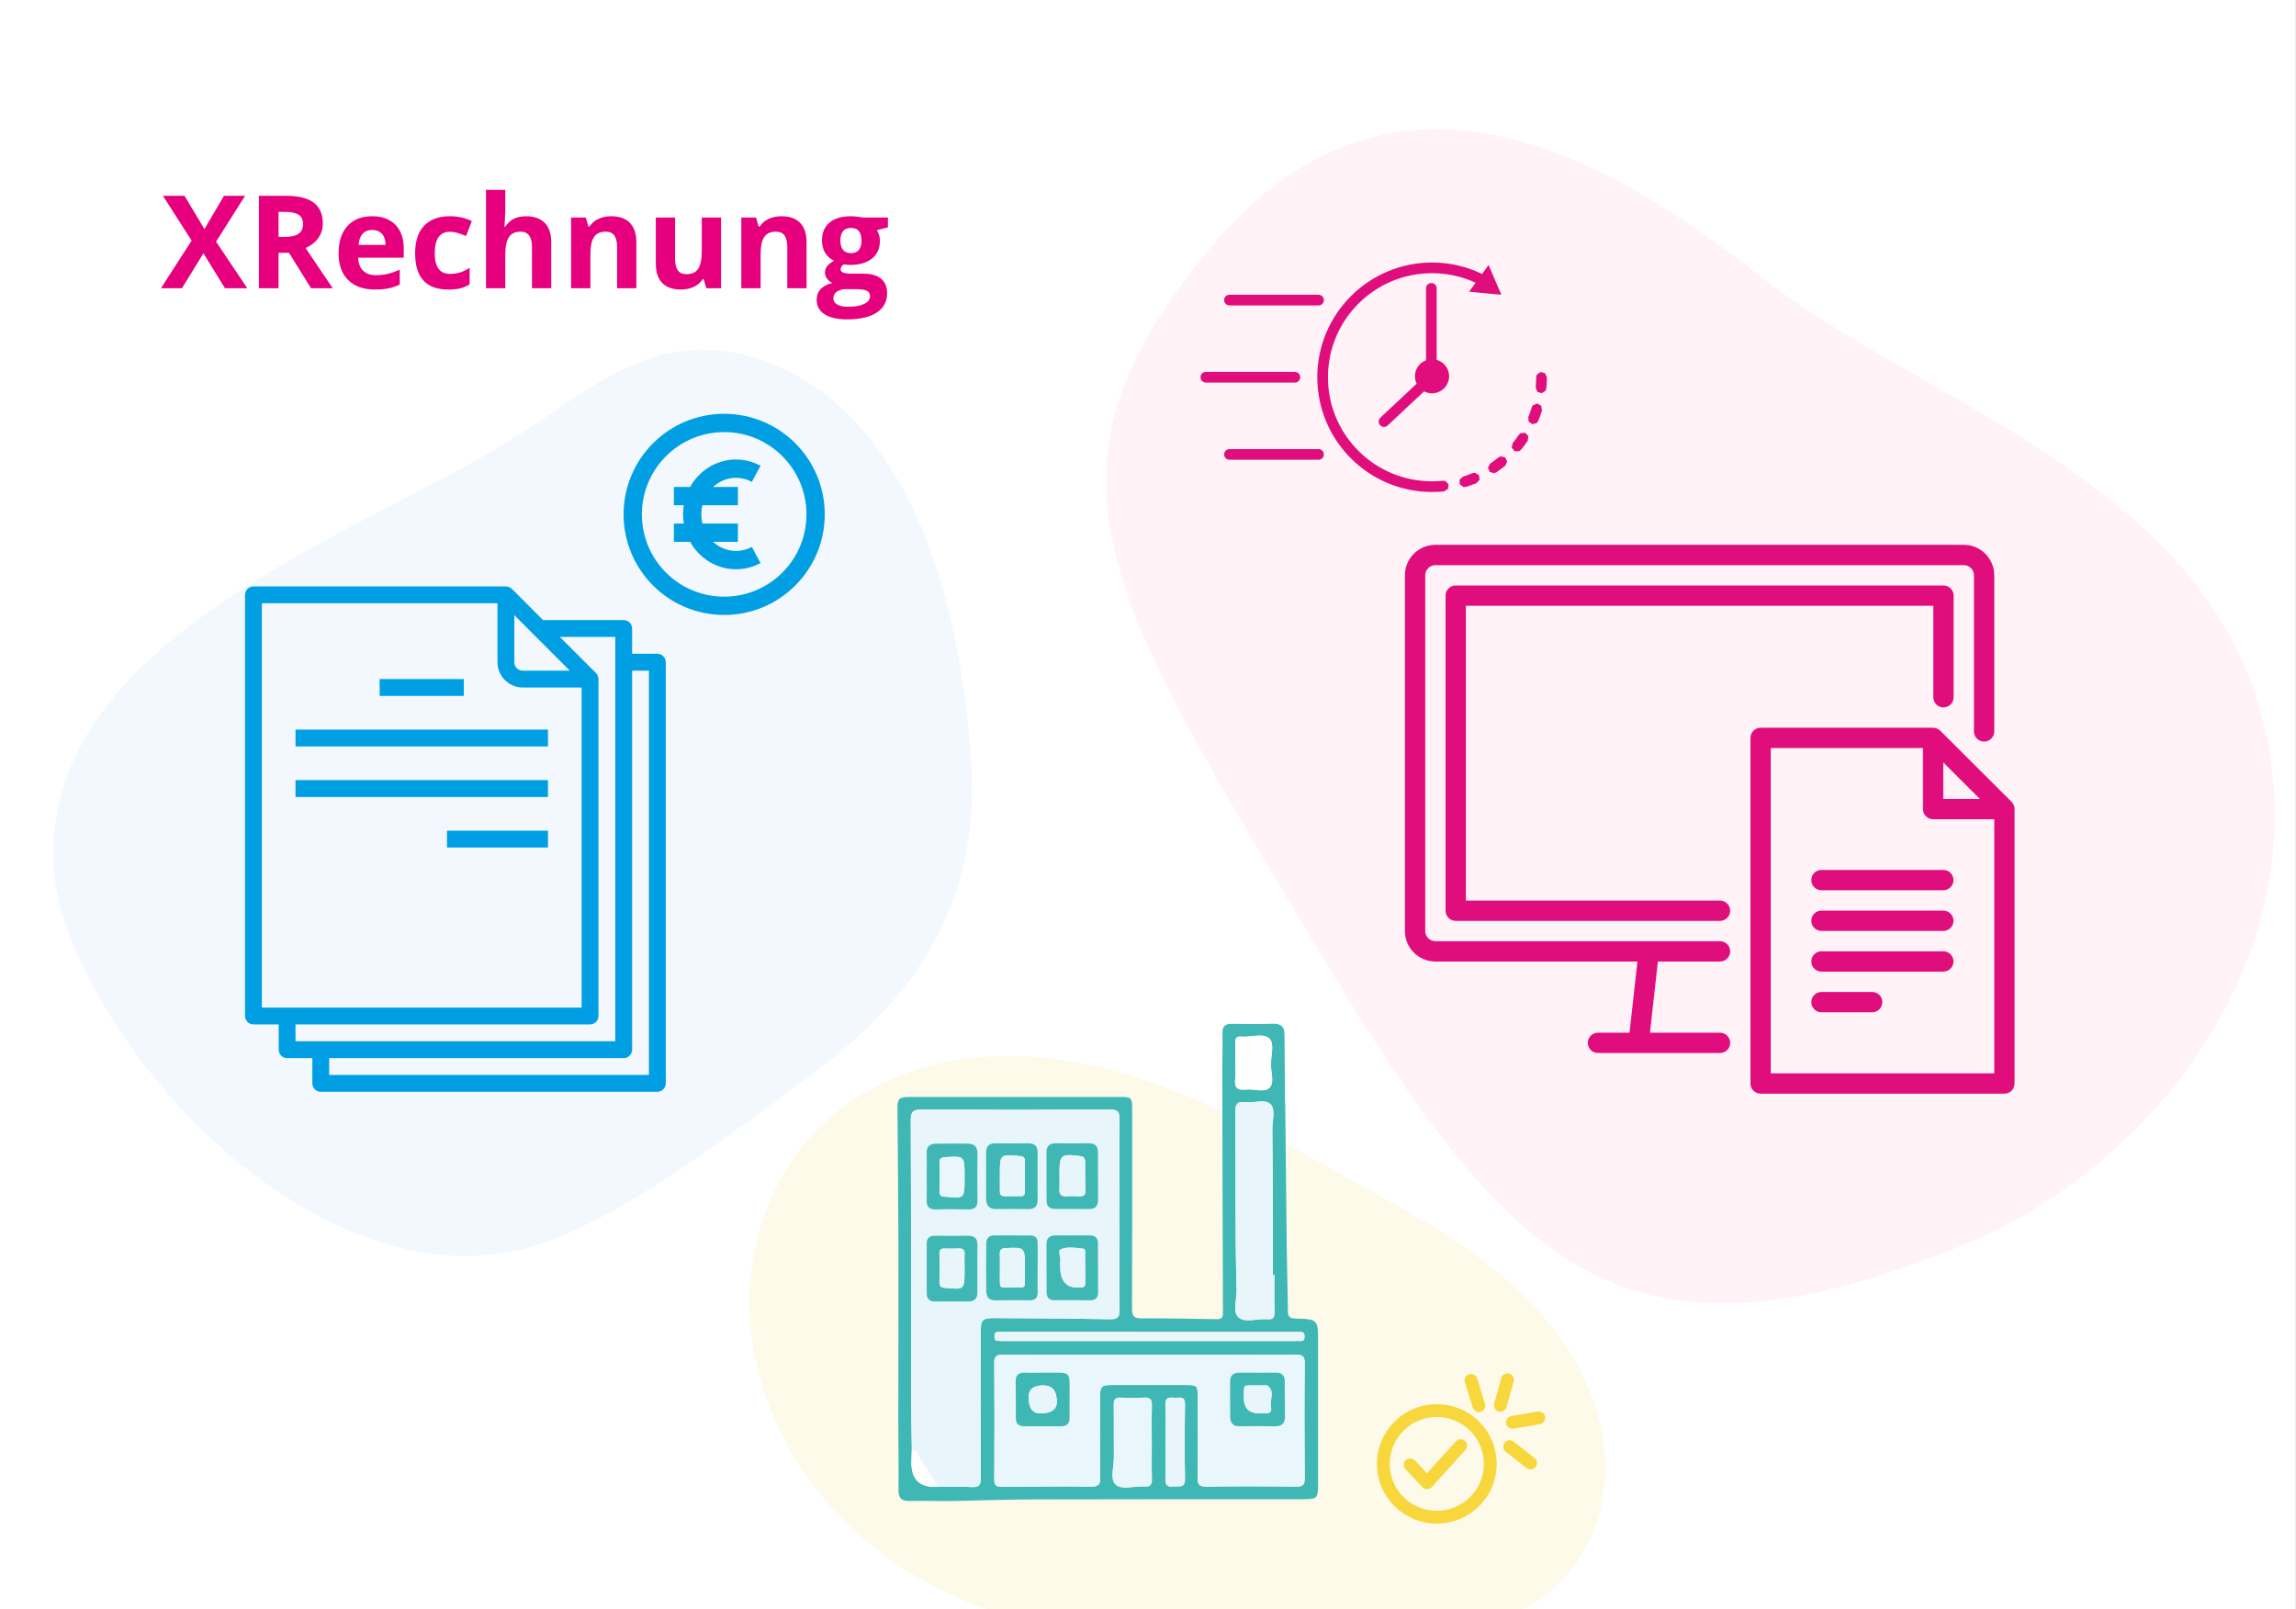 <svg xmlns="http://www.w3.org/2000/svg" xmlns:xlink="http://www.w3.org/1999/xlink" width="1849" zoomAndPan="magnify" viewBox="0 0 1386.75 972" height="1296" preserveAspectRatio="xMidYMid meet" version="1.0"><rect x="0" y="0" width="1386.75" height="972" fill="#333333" stroke="none"/><defs><g/><clipPath id="86fe0ae258"><path d="M 0 0.086 L 1386.5 0.086 L 1386.5 971.91 L 0 971.91 Z M 0 0.086 " clip-rule="nonzero"/></clipPath><clipPath id="65be1df29d"><path d="M 452 637 L 970 637 L 970 971.91 L 452 971.91 Z M 452 637 " clip-rule="nonzero"/></clipPath><clipPath id="bbc06b685c"><path d="M 936.719 1056.887 L 408.336 931.75 L 486.457 601.875 L 1014.844 727.012 Z M 936.719 1056.887 " clip-rule="nonzero"/></clipPath><clipPath id="cbe1214839"><path d="M 936.719 1056.887 L 408.336 931.75 L 486.457 601.875 L 1014.844 727.012 Z M 936.719 1056.887 " clip-rule="nonzero"/></clipPath><clipPath id="b4692dadb6"><path d="M 32 211 L 588 211 L 588 759 L 32 759 Z M 32 211 " clip-rule="nonzero"/></clipPath><clipPath id="5b38f2f8fa"><path d="M -88.516 509.242 L 327.035 72.289 L 711.27 437.707 L 295.719 874.656 Z M -88.516 509.242 " clip-rule="nonzero"/></clipPath><clipPath id="1690e7da9d"><path d="M -88.516 509.242 L 327.035 72.289 L 711.27 437.707 L 295.719 874.656 Z M -88.516 509.242 " clip-rule="nonzero"/></clipPath><clipPath id="eb27e98693"><path d="M 668 78 L 1374 78 L 1374 788 L 668 788 Z M 668 78 " clip-rule="nonzero"/></clipPath><clipPath id="aa694da1ad"><path d="M 1187.996 960.938 L 467.422 557.656 L 787.191 -13.699 L 1507.766 389.582 Z M 1187.996 960.938 " clip-rule="nonzero"/></clipPath><clipPath id="b8a0d7a033"><path d="M 1187.996 960.938 L 467.422 557.656 L 787.191 -13.699 L 1507.766 389.582 Z M 1187.996 960.938 " clip-rule="nonzero"/></clipPath><clipPath id="837f588e38"><path d="M 848.539 329.078 L 1205 329.078 L 1205 637 L 848.539 637 Z M 848.539 329.078 " clip-rule="nonzero"/></clipPath><clipPath id="083d26f149"><path d="M 1057 439 L 1216.789 439 L 1216.789 660.578 L 1057 660.578 Z M 1057 439 " clip-rule="nonzero"/></clipPath><clipPath id="2bf73b86cf"><path d="M 147.93 354.191 L 402.18 354.191 L 402.18 659.441 L 147.93 659.441 Z M 147.93 354.191 " clip-rule="nonzero"/></clipPath><clipPath id="38739c8c09"><path d="M 725 158.551 L 935 158.551 L 935 297.301 L 725 297.301 Z M 725 158.551 " clip-rule="nonzero"/></clipPath><clipPath id="e3a92f51e0"><path d="M 542 618 L 796.238 618 L 796.238 907 L 542 907 Z M 542 618 " clip-rule="nonzero"/></clipPath><clipPath id="484337c227"><path d="M 884 829.527 L 898 829.527 L 898 853 L 884 853 Z M 884 829.527 " clip-rule="nonzero"/></clipPath><clipPath id="5340749fbf"><path d="M 902 829.527 L 915 829.527 L 915 853 L 902 853 Z M 902 829.527 " clip-rule="nonzero"/></clipPath><clipPath id="73faf6726c"><path d="M 909 852 L 933.789 852 L 933.789 863 L 909 863 Z M 909 852 " clip-rule="nonzero"/></clipPath><clipPath id="d1f0fc7d61"><path d="M 831.039 848 L 904 848 L 904 920.277 L 831.039 920.277 Z M 831.039 848 " clip-rule="nonzero"/></clipPath><clipPath id="97b949a7b9"><path d="M 376.637 249.938 L 498.137 249.938 L 498.137 371.438 L 376.637 371.438 Z M 376.637 249.938 " clip-rule="nonzero"/></clipPath></defs><g clip-path="url(#86fe0ae258)"><path fill="#ffffff" d="M 0 0.086 L 1386.75 0.086 L 1386.75 2931.086 L 0 2931.086 Z M 0 0.086 " fill-opacity="1" fill-rule="nonzero"/><path fill="#ffffff" d="M 0 0.086 L 1386.75 0.086 L 1386.75 972.086 L 0 972.086 Z M 0 0.086 " fill-opacity="1" fill-rule="nonzero"/><path fill="#ffffff" d="M 0 0.086 L 1386.75 0.086 L 1386.75 972.086 L 0 972.086 Z M 0 0.086 " fill-opacity="1" fill-rule="nonzero"/></g><g clip-path="url(#65be1df29d)"><g clip-path="url(#bbc06b685c)"><g clip-path="url(#cbe1214839)"><path fill="#fdfaea" d="M 815.035 712.074 C 859.859 736.852 906.531 761.891 938.02 802.305 C 953.766 822.512 965.27 846.438 968.555 871.855 C 971.84 897.273 966.449 924.188 951.441 944.965 C 941.582 958.617 927.727 969.387 911.965 975.293 C 897.16 980.844 881.07 982.07 865.266 981.68 C 849.461 981.285 833.734 979.328 817.938 978.742 C 769.566 976.941 721.402 987.969 673.023 986.301 C 633.812 984.949 594.746 975.062 560.352 956.18 C 525.957 937.301 496.371 909.316 476.945 875.207 C 459.102 843.875 449.992 807.246 453.363 771.332 C 456.734 735.414 472.988 700.457 499.816 676.363 C 520.91 657.422 547.863 645.578 575.766 640.652 C 603.668 635.723 632.496 637.5 660.156 643.602 C 715.484 655.805 765.449 684.66 815.035 712.074 Z M 815.035 712.074 " fill-opacity="1" fill-rule="nonzero"/></g></g></g><g clip-path="url(#b4692dadb6)"><g clip-path="url(#5b38f2f8fa)"><g clip-path="url(#1690e7da9d)"><path fill="#f2f8fd" d="M 32.176 510.977 C 31.617 525.969 33.918 541.754 39.719 558.371 C 77.164 665.586 216.73 799.52 339.035 746.691 C 391.016 724.238 441.367 684.723 486.965 651.488 C 555.305 601.676 593.125 543.445 586.289 455.703 C 580.867 386.098 564.074 303.527 513.574 251.711 C 486.168 223.59 445.996 205.828 407.316 212.668 C 375.457 218.305 348.797 239.133 321.938 257.18 C 230.289 318.758 37.176 377.125 32.176 510.977 " fill-opacity="1" fill-rule="nonzero"/></g></g></g><g clip-path="url(#eb27e98693)"><g clip-path="url(#aa694da1ad)"><g clip-path="url(#b8a0d7a033)"><path fill="#fff3f8" d="M 1187.59 751.254 C 1299.895 704.984 1403.602 575.535 1366.047 432.395 C 1328.488 289.25 1159.332 242.547 1063.633 167.199 C 967.938 91.852 838.48 19.398 730.223 150.695 C 621.832 281.918 664.512 353.777 786.188 557.18 C 907.867 760.582 972.078 840.094 1187.59 751.254 Z M 1187.59 751.254 " fill-opacity="1" fill-rule="nonzero"/></g></g></g><g clip-path="url(#837f588e38)"><path fill="#e00e7c" d="M 988.984 580.762 L 984.211 623.734 L 965.152 623.734 C 961.766 623.734 959.016 626.48 959.016 629.871 C 959.016 633.262 961.766 636.012 965.152 636.012 L 1038.863 636.012 C 1042.254 636.012 1045 633.262 1045 629.871 C 1045 626.48 1042.254 623.734 1038.863 623.734 L 996.559 623.734 L 1001.332 580.762 L 1038.863 580.762 C 1042.254 580.762 1045 578.012 1045 574.621 C 1045 571.23 1042.254 568.484 1038.863 568.484 L 866.957 568.484 C 863.57 568.484 860.816 565.727 860.816 562.344 L 860.816 347.484 C 860.816 344.098 863.57 341.344 866.957 341.344 L 1186.102 341.344 C 1189.484 341.344 1192.238 344.098 1192.238 347.484 L 1192.238 441.773 C 1192.238 445.164 1194.984 447.914 1198.375 447.914 C 1201.766 447.914 1204.512 445.164 1204.512 441.773 L 1204.512 347.484 C 1204.512 337.328 1196.254 329.066 1186.102 329.066 L 866.957 329.066 C 856.801 329.066 848.543 337.328 848.543 347.484 L 848.543 562.344 C 848.543 572.5 856.801 580.762 866.957 580.762 Z M 988.984 580.762 " fill-opacity="1" fill-rule="nonzero"/></g><path fill="#e00e7c" d="M 1173.824 427.289 C 1177.215 427.289 1179.965 424.539 1179.965 421.148 L 1179.965 359.762 C 1179.965 356.371 1177.215 353.621 1173.824 353.621 L 879.23 353.621 C 875.84 353.621 873.094 356.371 873.094 359.762 L 873.094 550.066 C 873.094 553.457 875.84 556.203 879.23 556.203 L 1038.863 556.203 C 1042.254 556.203 1045 553.457 1045 550.066 C 1045 546.676 1042.254 543.926 1038.863 543.926 L 885.367 543.926 L 885.367 365.898 L 1167.688 365.898 L 1167.688 421.148 C 1167.688 424.539 1170.438 427.289 1173.824 427.289 Z M 1173.824 427.289 " fill-opacity="1" fill-rule="nonzero"/><g clip-path="url(#083d26f149)"><path fill="#e00e7c" d="M 1214.984 484.328 L 1171.914 441.359 C 1171.91 441.359 1171.91 441.359 1171.91 441.355 L 1171.906 441.352 C 1171.852 441.301 1171.777 441.281 1171.723 441.23 C 1171.195 440.742 1170.605 440.316 1169.934 440.035 C 1169.191 439.727 1168.391 439.559 1167.57 439.559 L 1063.387 439.559 C 1060 439.559 1057.25 442.309 1057.25 445.699 L 1057.25 654.426 C 1057.25 657.816 1060 660.566 1063.387 660.566 L 1210.648 660.566 C 1214.039 660.566 1216.789 657.816 1216.789 654.426 L 1216.789 488.676 C 1216.789 487.855 1216.621 487.051 1216.309 486.309 C 1215.996 485.562 1215.547 484.891 1214.984 484.328 Z M 1173.707 460.492 L 1195.805 482.535 L 1173.707 482.535 Z M 1204.512 648.289 L 1069.527 648.289 L 1069.527 451.836 L 1161.434 451.836 L 1161.434 488.676 C 1161.434 492.062 1164.184 494.812 1167.57 494.812 L 1204.512 494.812 Z M 1204.512 648.289 " fill-opacity="1" fill-rule="nonzero"/></g><path fill="#e00e7c" d="M 1173.734 574.578 L 1100.137 574.578 C 1096.746 574.578 1093.996 577.324 1093.996 580.715 C 1093.996 584.105 1096.746 586.855 1100.137 586.855 L 1173.734 586.855 C 1177.125 586.855 1179.875 584.105 1179.875 580.715 C 1179.875 577.324 1177.125 574.578 1173.734 574.578 Z M 1173.734 574.578 " fill-opacity="1" fill-rule="nonzero"/><path fill="#e00e7c" d="M 1173.734 550.004 L 1100.137 550.004 C 1096.746 550.004 1093.996 552.754 1093.996 556.145 C 1093.996 559.535 1096.746 562.285 1100.137 562.285 L 1173.734 562.285 C 1177.125 562.285 1179.875 559.535 1179.875 556.145 C 1179.875 552.754 1177.125 550.004 1173.734 550.004 Z M 1173.734 550.004 " fill-opacity="1" fill-rule="nonzero"/><path fill="#e00e7c" d="M 1093.996 531.57 C 1093.996 534.961 1096.746 537.711 1100.137 537.711 L 1173.734 537.711 C 1177.125 537.711 1179.875 534.961 1179.875 531.57 C 1179.875 528.18 1177.125 525.434 1173.734 525.434 L 1100.137 525.434 C 1096.746 525.434 1093.996 528.18 1093.996 531.57 Z M 1093.996 531.57 " fill-opacity="1" fill-rule="nonzero"/><path fill="#e00e7c" d="M 1130.758 599.148 L 1100.137 599.148 C 1096.746 599.148 1093.996 601.895 1093.996 605.285 C 1093.996 608.676 1096.746 611.426 1100.137 611.426 L 1130.758 611.426 C 1134.145 611.426 1136.895 608.676 1136.895 605.285 C 1136.895 601.895 1134.145 599.148 1130.758 599.148 Z M 1130.758 599.148 " fill-opacity="1" fill-rule="nonzero"/><g clip-path="url(#2bf73b86cf)"><path fill="#009fe3" d="M 397.031 394.891 L 381.785 394.891 L 381.785 379.629 C 381.785 376.82 379.508 374.539 376.703 374.539 L 327.965 374.539 L 309.16 355.664 C 308.191 354.73 306.895 354.199 305.551 354.191 L 153.078 354.191 C 150.27 354.191 147.992 356.469 147.992 359.277 L 147.992 613.652 C 147.992 616.461 150.27 618.742 153.078 618.742 L 168.324 618.742 L 168.324 634.004 C 168.324 636.812 170.602 639.09 173.406 639.09 L 188.652 639.09 L 188.652 654.352 C 188.652 657.16 190.93 659.441 193.734 659.441 L 397.031 659.441 C 399.84 659.441 402.113 657.16 402.113 654.352 L 402.113 399.977 C 402.113 397.168 399.84 394.891 397.031 394.891 Z M 310.633 371.539 L 344.125 405.066 L 315.715 405.066 C 312.906 405.066 310.633 402.785 310.633 399.977 Z M 158.16 608.566 L 158.16 364.367 L 300.465 364.367 L 300.465 399.977 C 300.492 408.398 307.305 415.215 315.715 415.242 L 351.289 415.242 L 351.289 608.566 Z M 178.488 628.914 L 178.488 618.742 L 356.375 618.742 C 359.18 618.742 361.457 616.461 361.457 613.652 L 361.457 410.152 C 361.445 408.805 360.918 407.508 359.984 406.539 L 338.129 384.715 L 371.621 384.715 L 371.621 628.914 Z M 391.949 649.266 L 198.816 649.266 L 198.816 639.09 L 376.703 639.09 C 379.508 639.09 381.785 636.812 381.785 634.004 L 381.785 405.066 L 391.949 405.066 Z M 391.949 649.266 " fill-opacity="1" fill-rule="nonzero"/></g><path fill="#009fe3" d="M 229.312 420.328 L 280.137 420.328 L 280.137 410.152 L 229.312 410.152 Z M 229.312 420.328 " fill-opacity="1" fill-rule="nonzero"/><path fill="#009fe3" d="M 178.488 450.852 L 330.961 450.852 L 330.961 440.68 L 178.488 440.68 Z M 178.488 450.852 " fill-opacity="1" fill-rule="nonzero"/><path fill="#009fe3" d="M 178.488 481.379 L 330.961 481.379 L 330.961 471.203 L 178.488 471.203 Z M 178.488 481.379 " fill-opacity="1" fill-rule="nonzero"/><path fill="#009fe3" d="M 269.973 511.902 L 330.961 511.902 L 330.961 501.727 L 269.973 501.727 Z M 269.973 511.902 " fill-opacity="1" fill-rule="nonzero"/><g clip-path="url(#38739c8c09)"><path fill="#e00e7c" d="M 890.887 285.566 L 889.383 285.77 L 886.559 286.887 L 883.625 287.887 L 883.57 287.906 L 883.59 287.926 L 881.547 289.727 L 881.641 292.492 L 883.887 294.16 L 885.391 294.105 L 885.484 294.066 L 885.648 294.012 L 888.715 292.973 L 888.863 292.938 L 891.762 291.785 L 893.656 289.762 L 893.266 286.996 Z M 906.32 275.637 L 905.02 276.305 L 905 276.305 L 904.984 276.324 L 904.91 276.379 L 904.891 276.398 L 902.625 278.18 L 902.586 278.199 L 900.043 280.016 L 898.707 282.43 L 899.727 285.012 L 902.383 285.828 L 903.793 285.27 L 906.375 283.434 L 906.508 283.34 L 908.996 281.391 L 909.199 281.207 L 910.312 278.664 L 909.051 276.195 Z M 742.648 271.238 C 740.867 271.199 739.398 272.629 739.363 274.41 C 739.344 276.195 740.754 277.66 742.539 277.695 C 742.574 277.695 742.613 277.695 742.648 277.695 L 796.32 277.695 C 798.105 277.715 799.57 276.305 799.59 274.523 C 799.629 272.742 798.195 271.258 796.414 271.238 C 796.379 271.238 796.34 271.238 796.32 271.238 Z M 921.16 261.398 L 918.391 261.625 L 917.297 262.68 L 917.129 262.922 L 917.129 262.941 L 915.383 265.391 L 915.363 265.43 L 913.637 267.617 L 913.023 270.328 L 914.75 272.52 L 917.52 272.539 L 918.707 271.609 L 920.473 269.383 L 920.547 269.27 L 922.496 266.543 L 922.738 266.172 L 923.09 263.406 Z M 928.457 243.73 L 925.875 244.75 L 925.133 246.07 L 925.004 246.531 L 924.02 249.484 L 923.07 251.859 L 923.258 254.625 L 925.543 256.223 L 928.215 255.461 L 929.09 254.219 L 930.055 251.766 L 930.109 251.617 L 931.148 248.539 L 931.188 248.391 L 931.355 247.832 L 930.891 245.102 Z M 930.48 224.688 L 928.215 226.32 L 927.824 227.766 L 927.734 231.09 L 927.527 234.059 L 928.512 236.656 L 931.168 237.512 L 933.508 235.988 L 933.953 234.543 L 934.195 231.496 L 934.195 231.332 L 934.289 227.934 L 933.156 225.391 Z M 728.387 224.629 C 726.605 224.594 725.137 226.023 725.102 227.805 C 725.062 229.586 726.492 231.051 728.277 231.09 C 728.312 231.09 728.352 231.09 728.387 231.09 L 782.039 231.09 C 783.824 231.109 785.289 229.699 785.328 227.914 C 785.363 226.133 783.934 224.668 782.152 224.629 C 782.113 224.629 782.078 224.629 782.039 224.629 Z M 742.648 178.023 C 740.867 177.984 739.398 179.414 739.363 181.195 C 739.344 182.977 740.754 184.445 742.539 184.48 C 742.574 184.48 742.613 184.48 742.648 184.48 L 796.32 184.48 C 798.105 184.52 799.57 183.09 799.59 181.309 C 799.629 179.527 798.195 178.059 796.414 178.023 C 796.379 178.023 796.34 178.023 796.32 178.023 Z M 864.48 170.949 C 862.695 170.969 861.266 172.438 861.285 174.219 L 861.285 217.594 C 857.254 219.117 854.598 222.961 854.598 227.246 C 854.598 228.805 854.953 230.348 855.641 231.738 L 833.762 252.23 C 832.441 253.438 832.332 255.48 833.539 256.797 C 834.727 258.113 836.77 258.227 838.105 257.02 C 838.145 257 838.164 256.965 838.18 256.945 L 860.133 236.379 C 861.617 237.16 863.254 237.566 864.906 237.566 C 870.605 237.566 875.25 232.945 875.25 227.246 C 875.23 222.645 872.168 218.598 867.746 217.336 L 867.746 174.219 C 867.785 172.438 866.355 170.969 864.57 170.949 C 864.535 170.949 864.496 170.949 864.48 170.949 Z M 864.941 158.551 C 826.688 158.551 795.617 189.625 795.617 227.859 C 795.617 266.098 826.688 297.168 864.941 297.168 C 865.109 297.168 865.258 297.148 865.406 297.133 L 865.5 297.148 L 868.434 297.074 L 868.582 297.074 L 871.965 296.816 L 872.113 296.797 L 872.277 296.777 L 874.617 295.273 L 874.914 292.508 L 872.965 290.543 L 871.461 290.375 L 871.312 290.395 L 868.191 290.617 L 865.332 290.691 L 865.277 290.727 C 865.184 290.707 865.074 290.707 864.941 290.707 C 830.176 290.707 802.059 262.605 802.059 227.859 C 802.059 193.113 830.176 165.012 864.941 165.012 C 874.359 165.012 883.254 167.09 891.258 170.785 L 887.32 176.203 L 906.805 178.023 L 899.078 160.074 L 895.141 165.477 C 886.004 161.039 875.77 158.551 864.941 158.551 " fill-opacity="1" fill-rule="nonzero"/></g><g clip-path="url(#e3a92f51e0)"><path fill="#3fb8b5" d="M 776.297 670.07 C 776.586 698.363 776.836 726.641 777.184 754.934 C 777.332 767.289 777.781 779.629 777.883 791.969 C 777.914 795.203 778.965 796.254 782.227 796.371 C 796.117 796.82 796.102 796.922 796.102 810.707 C 796.102 839.188 796.102 867.672 796.102 896.152 C 796.102 905.113 795.648 905.52 786.762 905.52 C 732.633 905.551 678.52 905.492 624.391 905.637 C 607.574 905.68 590.738 906.309 573.922 906.656 C 565.715 906.613 557.512 906.426 549.305 906.598 C 544.512 906.703 542.617 904.852 542.676 899.969 C 542.805 885.707 542.617 871.43 542.543 857.168 C 542.543 810.062 542.863 762.961 542.414 715.859 C 542.266 700.477 542.238 685.074 542.047 669.691 C 541.977 663.543 543.113 662.566 549.262 662.566 C 591.73 662.566 634.199 662.566 676.668 662.566 C 683.461 662.566 683.824 662.945 683.824 669.969 C 683.824 710.09 683.91 750.215 683.723 790.336 C 683.691 795.133 685.062 796.34 689.754 796.297 C 704.43 796.164 719.109 796.559 733.797 796.777 C 736.422 796.82 738.664 797.055 738.652 793.105 C 738.434 744.211 738.344 695.316 738.23 646.426 C 738.285 638.906 738.477 631.391 738.359 623.887 C 738.301 619.953 739.977 618.363 743.781 618.395 C 752.191 618.465 760.613 618.598 769.023 618.336 C 773.965 618.176 775.816 620.344 775.828 624.992 C 775.875 637.699 776.004 650.402 776.121 663.105 C 776.137 665.422 776.254 667.754 776.324 670.07 Z M 550.734 875.48 C 550.648 878.133 550.5 880.781 550.5 883.434 C 550.48 893.855 555.785 898.711 566.414 898.004 C 573.223 898.031 580.043 897.77 586.82 898.18 C 591.426 898.457 592.43 896.824 592.402 892.453 C 592.211 863.098 592.301 833.738 592.312 804.383 C 592.312 797.141 593.379 796.062 600.754 796.105 C 624.027 796.266 647.285 796.371 670.547 796.793 C 675.051 796.863 676.215 795.566 676.188 791.109 C 676.012 752.793 676.012 714.492 676.188 676.176 C 676.215 671.586 675.238 670.113 670.344 670.145 C 632.551 670.363 594.762 670.363 556.973 670.145 C 551.754 670.113 550.051 671.105 550.078 676.785 C 550.355 733.531 550.281 790.281 550.355 847.027 C 550.355 856.512 550.59 865.98 550.719 875.465 Z M 694.391 818.324 C 664.82 818.324 635.25 818.398 605.68 818.238 C 601.684 818.223 600.488 819.301 600.52 823.352 C 600.707 846.633 600.68 869.93 600.535 893.211 C 600.504 896.883 601.453 898.133 605.312 898.078 C 623.227 897.812 641.152 897.727 659.078 897.902 C 663.305 897.945 664.57 896.781 664.5 892.512 C 664.25 876.207 664.383 859.906 664.41 843.602 C 664.41 837.367 665.27 836.551 671.641 836.535 C 686.332 836.523 701.035 836.535 715.727 836.535 C 723.129 836.535 723.406 836.812 723.422 844.012 C 723.422 860.137 723.539 876.25 723.348 892.379 C 723.305 896.371 724.078 897.988 728.582 897.918 C 746.684 897.641 764.781 897.699 782.883 897.887 C 786.848 897.93 788.07 896.91 788.043 892.816 C 787.84 869.711 787.824 846.605 788.043 823.496 C 788.086 819.098 786.629 818.207 782.562 818.223 C 753.168 818.383 723.785 818.312 694.391 818.312 Z M 769.707 770.074 C 769.418 770.074 769.109 770.074 768.82 770.074 C 768.82 759.715 768.848 749.34 768.82 738.98 C 768.746 720.012 768.703 701.043 768.469 682.09 C 768.41 676.934 770.57 670.258 767.465 667.023 C 764.098 663.516 757.293 666.441 752.043 665.773 C 747.309 665.16 746.039 666.852 746.086 671.629 C 746.391 707.395 745.895 743.176 746.898 778.945 C 747.059 784.641 744.465 792.23 747.875 795.523 C 751.77 799.297 759.449 796.312 765.453 796.82 C 768.688 797.098 769.883 795.977 769.797 792.625 C 769.578 785.121 769.723 777.59 769.723 770.086 Z M 695.656 871.137 C 695.656 863.809 695.496 856.469 695.73 849.141 C 695.848 845.555 694.988 843.922 691.039 844.184 C 686.402 844.508 681.727 844.477 677.09 844.184 C 673.375 843.953 672.633 845.512 672.688 848.863 C 672.863 859.234 672.66 869.621 672.793 879.996 C 672.863 885.68 670.328 893.285 673.738 896.562 C 677.629 900.305 685.309 897.305 691.316 897.859 C 695.074 898.191 695.805 896.461 695.73 893.137 C 695.543 885.809 695.672 878.465 695.672 871.137 Z M 693.852 809.992 C 723.059 809.992 752.262 809.992 781.469 809.992 C 782.898 809.992 784.34 809.961 785.77 809.961 C 787.371 809.961 787.941 809.074 787.926 807.559 C 787.91 806.043 787.898 804.602 785.844 804.527 C 784.762 804.484 783.699 804.484 782.621 804.484 C 723.859 804.457 665.082 804.426 606.32 804.398 C 605.066 804.398 603.812 804.398 602.559 804.484 C 600.867 804.586 600.648 805.809 600.664 807.152 C 600.664 808.449 600.781 809.758 602.488 809.891 C 603.914 809.992 605.344 810.008 606.785 810.008 C 635.816 810.008 664.832 810.008 693.867 810.008 Z M 746.129 641.617 L 746.141 641.617 C 746.141 644.996 746.477 648.434 746.07 651.77 C 745.414 657.117 747.602 658.648 752.641 658.051 C 757.379 657.496 763.527 660.031 766.617 657.133 C 770.016 653.957 767.535 647.691 767.609 642.781 C 767.699 637.48 769.883 630.266 766.707 627.324 C 762.801 623.695 755.512 626.609 749.715 626.102 C 746.828 625.84 745.98 627.137 746.098 629.844 C 746.258 633.766 746.141 637.684 746.141 641.602 Z M 703.98 870.586 C 703.98 878.102 704.168 885.621 703.891 893.121 C 703.746 896.984 705.117 898.281 708.805 897.844 C 711.895 897.48 715.812 899.199 715.727 893.328 C 715.48 878.305 715.492 863.285 715.727 848.266 C 715.812 842.453 711.82 844.637 709.094 844.273 C 705.875 843.852 703.688 844.273 703.891 848.602 C 704.242 855.914 703.996 863.258 703.996 870.598 Z M 703.98 870.586 " fill-opacity="1" fill-rule="nonzero"/></g><path fill="#e8f5fb" d="M 550.734 875.48 C 550.602 865.996 550.383 856.523 550.371 847.039 C 550.297 790.293 550.371 733.547 550.094 676.801 C 550.062 671.117 551.77 670.129 556.984 670.156 C 594.777 670.375 632.566 670.375 670.359 670.156 C 675.254 670.129 676.215 671.586 676.203 676.188 C 676.012 714.504 676.027 752.809 676.203 791.125 C 676.215 795.566 675.066 796.879 670.562 796.805 C 647.301 796.398 624.027 796.281 600.766 796.121 C 593.379 796.062 592.328 797.141 592.328 804.398 C 592.328 833.754 592.242 863.109 592.414 892.469 C 592.445 896.84 591.438 898.469 586.832 898.191 C 580.059 897.785 573.238 898.047 566.43 898.02 C 563.297 892.949 560.383 887.719 556.973 882.852 C 555.148 880.258 554.816 876.238 550.762 875.496 Z M 626.707 710.398 C 626.707 705.75 626.637 701.102 626.738 696.453 C 626.824 692.449 625.105 690.496 620.996 690.555 C 614.379 690.641 607.762 690.613 601.145 690.555 C 597.328 690.523 595.594 692.348 595.594 696.105 C 595.621 705.398 595.609 714.695 595.594 723.988 C 595.594 728.113 597.43 730.312 601.758 730.27 C 608.199 730.195 614.641 730.184 621.066 730.27 C 625.238 730.328 626.824 728.301 626.738 724.324 C 626.621 719.676 626.707 715.031 626.707 710.383 Z M 626.707 765.934 C 626.707 760.922 626.68 755.91 626.707 750.898 C 626.738 747.812 625.324 746.223 622.203 746.207 C 615.051 746.195 607.879 746.18 600.723 746.148 C 597.445 746.148 595.652 747.824 595.621 751.047 C 595.551 760.703 595.52 770.379 595.652 780.039 C 595.695 783.273 597.297 785.398 600.984 785.371 C 607.965 785.297 614.945 785.324 621.93 785.355 C 625.281 785.355 626.797 783.812 626.707 780.418 C 626.59 775.594 626.68 770.758 626.68 765.922 Z M 663.203 766.621 L 663.145 766.621 C 663.145 761.449 663.145 756.273 663.145 751.09 C 663.145 747.824 661.582 746.148 658.23 746.164 C 651.266 746.195 644.312 746.164 637.348 746.164 C 633.863 746.164 632.043 747.855 632.059 751.395 C 632.086 761.023 632.07 770.668 632.117 780.301 C 632.117 783.418 633.367 785.355 636.895 785.324 C 644.035 785.254 651.18 785.297 658.32 785.371 C 662.035 785.398 663.332 783.504 663.23 779.992 C 663.102 775.535 663.203 771.078 663.203 766.605 Z M 590.332 766.312 C 590.332 761.652 590.215 757.004 590.359 752.34 C 590.477 748.336 588.902 746.324 584.719 746.398 C 578.09 746.5 571.457 746.5 564.84 746.398 C 561.535 746.355 559.727 747.664 559.727 751.059 C 559.727 761.082 559.727 771.105 559.727 781.145 C 559.727 784.438 561.301 786.113 564.637 786.098 C 571.445 786.098 578.25 786.098 585.055 786.098 C 588.625 786.098 590.316 784.305 590.316 780.809 C 590.316 775.973 590.316 771.137 590.316 766.312 Z M 663.203 710.602 L 663.156 710.602 C 663.156 705.766 663.129 700.926 663.156 696.09 C 663.188 692.316 661.453 690.512 657.605 690.555 C 650.973 690.625 644.344 690.641 637.727 690.555 C 633.938 690.512 632.059 692.188 632.059 696.004 C 632.086 705.676 632.086 715.336 632.102 725.012 C 632.102 728.508 633.805 730.254 637.391 730.227 C 644.195 730.184 651.004 730.227 657.809 730.285 C 661.73 730.328 663.246 728.273 663.203 724.574 C 663.145 719.926 663.203 715.262 663.203 710.602 Z M 559.711 710.949 C 559.711 715.598 559.828 720.262 559.684 724.906 C 559.551 729.059 561.359 730.648 565.496 730.516 C 571.938 730.297 578.383 730.371 584.824 730.516 C 588.625 730.59 590.418 729.133 590.359 725.172 C 590.246 715.688 590.23 706.203 590.359 696.719 C 590.418 692.551 588.305 690.832 584.488 690.789 C 578.047 690.715 571.605 690.699 565.148 690.816 C 561.59 690.875 559.523 692.508 559.652 696.469 C 559.828 701.293 559.695 706.129 559.695 710.965 Z M 559.711 710.949 " fill-opacity="1" fill-rule="nonzero"/><path fill="#e9f6fc" d="M 694.391 818.312 C 723.785 818.312 753.168 818.383 782.562 818.223 C 786.629 818.207 788.086 819.082 788.043 823.496 C 787.809 846.605 787.84 869.711 788.043 892.816 C 788.07 896.91 786.848 897.93 782.883 897.887 C 764.781 897.684 746.684 897.641 728.582 897.918 C 724.078 897.988 723.305 896.371 723.348 892.379 C 723.539 876.266 723.438 860.137 723.422 844.012 C 723.422 836.812 723.129 836.535 715.727 836.535 C 701.035 836.535 686.332 836.523 671.641 836.535 C 665.285 836.535 664.426 837.367 664.41 843.602 C 664.383 859.906 664.25 876.207 664.5 892.512 C 664.559 896.781 663.305 897.945 659.078 897.902 C 641.164 897.742 623.238 897.812 605.312 898.078 C 601.453 898.133 600.504 896.867 600.535 893.211 C 600.68 869.93 600.695 846.633 600.52 823.352 C 600.488 819.301 601.684 818.223 605.68 818.238 C 635.25 818.398 664.82 818.324 694.391 818.324 Z M 776.078 845 L 776.02 845 C 776.02 841.434 776.047 837.848 776.02 834.277 C 775.988 830.797 774.27 829.062 770.699 829.09 C 763.367 829.148 756.039 829.164 748.707 829.09 C 744.961 829.047 742.996 830.68 743.008 834.496 C 743.008 841.648 742.949 848.789 743.055 855.941 C 743.098 859.512 744.785 861.535 748.707 861.48 C 755.863 861.363 763.004 861.375 770.16 861.48 C 774.547 861.535 776.281 859.41 776.137 855.199 C 776.02 851.805 776.105 848.41 776.105 845.016 Z M 629.625 829.105 C 626.039 829.105 622.453 829.238 618.883 829.078 C 614.945 828.902 613.375 830.723 613.43 834.527 C 613.547 841.855 613.562 849.195 613.535 856.523 C 613.535 859.922 615.238 861.422 618.488 861.422 C 626.008 861.422 633.516 861.449 641.035 861.422 C 644.254 861.422 646.035 859.848 645.988 856.48 C 645.961 852.898 646.02 849.328 645.988 845.746 C 645.801 826.672 648.453 829.281 629.609 829.09 Z M 629.625 829.105 " fill-opacity="1" fill-rule="nonzero"/><path fill="#e8f5fb" d="M 769.707 770.059 C 769.707 777.574 769.562 785.094 769.781 792.598 C 769.867 795.945 768.672 797.07 765.438 796.793 C 759.434 796.281 751.754 799.27 747.863 795.496 C 744.453 792.188 747.047 784.598 746.887 778.914 C 745.879 743.148 746.375 707.367 746.07 671.602 C 746.027 666.82 747.293 665.133 752.031 665.742 C 757.277 666.414 764.082 663.484 767.449 666.996 C 770.555 670.23 768.383 676.918 768.457 682.059 C 768.688 701.027 768.73 720 768.805 738.953 C 768.848 749.312 768.805 759.684 768.805 770.043 C 769.098 770.043 769.402 770.043 769.695 770.043 Z M 769.707 770.059 " fill-opacity="1" fill-rule="nonzero"/><path fill="#e9f6fc" d="M 695.645 871.125 C 695.645 878.453 695.512 885.793 695.703 893.121 C 695.789 896.43 695.047 898.18 691.285 897.844 C 685.281 897.305 677.602 900.289 673.711 896.547 C 670.301 893.27 672.836 885.664 672.762 879.98 C 672.633 869.609 672.836 859.219 672.66 848.848 C 672.602 845.512 673.344 843.938 677.062 844.172 C 681.695 844.461 686.375 844.492 691.008 844.172 C 694.957 843.895 695.816 845.539 695.703 849.125 C 695.469 856.453 695.629 863.797 695.629 871.125 Z M 695.645 871.125 " fill-opacity="1" fill-rule="nonzero"/><path fill="#e9f6fc" d="M 693.836 809.977 C 664.805 809.977 635.789 809.977 606.758 809.977 C 605.328 809.977 603.887 809.977 602.457 809.859 C 600.754 809.73 600.637 808.434 600.637 807.121 C 600.637 805.797 600.84 804.559 602.531 804.457 C 603.785 804.383 605.035 804.367 606.289 804.367 C 665.051 804.398 723.828 804.426 782.594 804.457 C 783.672 804.457 784.75 804.457 785.812 804.5 C 787.867 804.57 787.883 806.027 787.898 807.531 C 787.91 809.031 787.328 809.918 785.738 809.934 C 784.312 809.934 782.867 809.961 781.441 809.961 C 752.234 809.961 723.027 809.961 693.82 809.961 Z M 693.836 809.977 " fill-opacity="1" fill-rule="nonzero"/><path fill="#fefefe" d="M 746.113 641.617 C 746.113 637.699 746.23 633.766 746.07 629.859 C 745.953 627.148 746.797 625.867 749.684 626.113 C 755.484 626.625 762.77 623.711 766.676 627.34 C 769.84 630.281 767.652 637.492 767.582 642.797 C 767.508 647.691 769.973 653.957 766.59 657.148 C 763.516 660.031 757.348 657.512 752.613 658.066 C 747.57 658.648 745.383 657.133 746.039 651.785 C 746.449 648.449 746.113 645.027 746.113 641.633 L 746.098 641.633 Z M 746.113 641.617 " fill-opacity="1" fill-rule="nonzero"/><path fill="#e8f5fb" d="M 703.965 870.586 C 703.965 863.258 704.215 855.914 703.863 848.586 C 703.66 844.258 705.844 843.82 709.066 844.258 C 711.805 844.621 715.785 842.438 715.695 848.25 C 715.48 863.27 715.465 878.293 715.695 893.312 C 715.785 899.184 711.879 897.465 708.773 897.828 C 705.102 898.266 703.719 896.969 703.863 893.109 C 704.141 885.605 703.949 878.086 703.949 870.57 Z M 703.965 870.586 " fill-opacity="1" fill-rule="nonzero"/><path fill="#ffffff" d="M 550.734 875.48 C 554.801 876.223 555.121 880.242 556.941 882.836 C 560.352 887.703 563.281 892.934 566.402 898.004 C 555.781 898.711 550.477 893.855 550.484 883.434 C 550.484 880.781 550.648 878.133 550.719 875.48 Z M 550.734 875.48 " fill-opacity="1" fill-rule="nonzero"/><path fill="#3fb8b5" d="M 626.707 710.383 C 626.707 715.031 626.621 719.676 626.738 724.324 C 626.84 728.301 625.25 730.344 621.066 730.27 C 614.625 730.168 608.184 730.195 601.758 730.27 C 597.43 730.312 595.594 728.113 595.594 723.988 C 595.594 714.695 595.621 705.398 595.594 696.105 C 595.594 692.332 597.328 690.512 601.145 690.555 C 607.762 690.613 614.379 690.641 620.996 690.555 C 625.105 690.496 626.824 692.449 626.738 696.453 C 626.637 701.102 626.707 705.75 626.707 710.398 Z M 603.914 710.238 C 603.914 713.266 603.945 716.297 603.914 719.328 C 603.887 721.148 604.336 722.488 606.523 722.477 C 609.906 722.461 613.301 722.477 616.68 722.477 C 618.59 722.477 619.043 721.324 619.043 719.691 C 619.027 713.633 618.984 707.57 619.059 701.512 C 619.086 699.266 618.227 698.48 615.953 698.262 C 604.105 697.051 603.914 697.152 603.914 709.172 C 603.914 709.523 603.914 709.887 603.914 710.238 Z M 603.914 710.238 " fill-opacity="1" fill-rule="nonzero"/><path fill="#3fb8b5" d="M 626.707 765.934 C 626.707 770.773 626.621 775.594 626.738 780.43 C 626.809 783.824 625.293 785.383 621.957 785.371 C 614.977 785.34 607.996 785.312 601.016 785.383 C 597.328 785.414 595.738 783.285 595.68 780.051 C 595.551 770.395 595.578 760.734 595.652 751.059 C 595.68 747.84 597.457 746.148 600.754 746.164 C 607.906 746.18 615.078 746.195 622.234 746.223 C 625.352 746.223 626.766 747.824 626.738 750.914 C 626.695 755.926 626.738 760.938 626.738 765.949 Z M 619.043 765.934 C 619.043 753.258 619.043 753.363 607.617 753.844 C 604.875 753.957 603.754 754.715 603.871 757.543 C 604.047 761.652 603.871 765.773 603.914 769.898 C 604.016 778.727 602.809 777.605 611.582 777.605 C 620.078 777.605 618.926 778.668 619.027 770.234 C 619.043 768.805 619.027 767.363 619.027 765.934 Z M 619.043 765.934 " fill-opacity="1" fill-rule="nonzero"/><path fill="#3fb8b5" d="M 663.203 766.621 C 663.203 771.078 663.102 775.551 663.23 780.008 C 663.332 783.52 662.035 785.414 658.32 785.383 C 651.18 785.312 644.035 785.281 636.895 785.34 C 633.367 785.371 632.129 783.434 632.117 780.312 C 632.07 770.684 632.07 761.039 632.059 751.41 C 632.059 747.867 633.863 746.18 637.348 746.18 C 644.312 746.18 651.266 746.223 658.23 746.18 C 661.582 746.18 663.145 747.824 663.145 751.102 C 663.145 756.273 663.145 761.449 663.145 766.633 L 663.203 766.633 Z M 640.395 765.148 C 640.395 773.957 644.23 778.121 651.906 777.633 C 652.082 777.633 652.27 777.617 652.445 777.633 C 654.809 777.836 655.566 776.656 655.52 774.43 C 655.418 768.719 655.461 762.992 655.391 757.266 C 655.375 756.086 655.727 754.336 654.062 754.176 C 649.633 753.727 644.867 752.879 640.844 754.512 C 638.367 755.52 641.051 759.379 640.438 761.941 C 640.188 762.961 640.395 764.086 640.395 765.148 Z M 640.395 765.148 " fill-opacity="1" fill-rule="nonzero"/><path fill="#3fb8b5" d="M 590.316 766.301 C 590.316 771.137 590.316 775.973 590.316 780.797 C 590.316 784.293 588.625 786.098 585.055 786.082 C 578.25 786.055 571.445 786.055 564.637 786.082 C 561.301 786.082 559.727 784.41 559.727 781.129 C 559.727 771.105 559.727 761.082 559.727 751.047 C 559.727 747.652 561.535 746.324 564.84 746.383 C 571.473 746.484 578.105 746.484 584.719 746.383 C 588.891 746.324 590.477 748.32 590.359 752.328 C 590.215 756.977 590.332 761.637 590.316 766.301 Z M 582.578 765.832 C 582.578 763.152 582.445 760.473 582.605 757.789 C 582.781 755.023 581.734 753.887 578.922 754.062 C 576.062 754.234 573.207 754.148 570.336 754.09 C 568.324 754.047 567.406 754.875 567.438 756.93 C 567.48 762.832 567.508 768.73 567.438 774.617 C 567.406 776.891 568.309 777.617 570.57 777.836 C 582.594 778.988 582.594 779.062 582.594 766.895 C 582.594 766.531 582.594 766.184 582.594 765.816 Z M 582.578 765.832 " fill-opacity="1" fill-rule="nonzero"/><path fill="#3fb8b5" d="M 663.203 710.586 C 663.203 715.25 663.156 719.895 663.203 724.559 C 663.246 728.258 661.73 730.297 657.809 730.27 C 651.004 730.211 644.195 730.168 637.391 730.211 C 633.793 730.242 632.102 728.492 632.102 724.996 C 632.07 715.32 632.07 705.664 632.059 695.988 C 632.059 692.188 633.922 690.496 637.727 690.539 C 644.359 690.625 650.988 690.625 657.605 690.539 C 661.453 690.496 663.188 692.301 663.156 696.074 C 663.113 700.914 663.156 705.75 663.156 710.586 Z M 639.914 709.93 C 639.914 712.598 640.059 715.277 639.867 717.93 C 639.621 721.398 640.977 722.84 644.488 722.547 C 646.965 722.344 649.473 722.418 651.965 722.535 C 654.34 722.637 655.609 721.938 655.535 719.27 C 655.391 713.398 655.418 707.527 655.418 701.656 C 655.418 699.5 654.531 698.566 652.285 698.277 C 640.859 696.762 639.914 697.52 639.898 708.867 C 639.898 709.219 639.898 709.582 639.898 709.93 Z M 639.914 709.93 " fill-opacity="1" fill-rule="nonzero"/><path fill="#3fb8b5" d="M 559.711 710.938 C 559.711 706.098 559.844 701.262 559.668 696.441 C 559.535 692.477 561.605 690.844 565.164 690.789 C 571.605 690.672 578.047 690.699 584.504 690.758 C 588.32 690.801 590.418 692.508 590.375 696.688 C 590.246 706.172 590.258 715.656 590.375 725.141 C 590.418 729.105 588.641 730.562 584.836 730.488 C 578.395 730.355 571.938 730.285 565.512 730.488 C 561.371 730.617 559.566 729.047 559.695 724.879 C 559.844 720.23 559.727 715.57 559.727 710.922 Z M 582.578 711.055 C 582.578 698.059 582.578 698.145 570.758 698.961 C 568.195 699.137 567.379 700.008 567.422 702.473 C 567.539 708.168 567.508 713.863 567.422 719.562 C 567.391 721.746 568.09 722.59 570.438 722.809 C 582.578 723.934 582.562 724.004 582.562 712.133 C 582.562 711.781 582.562 711.418 582.562 711.066 Z M 582.578 711.055 " fill-opacity="1" fill-rule="nonzero"/><path fill="#3fb8b5" d="M 776.078 845 C 776.078 848.395 775.977 851.789 776.105 855.184 C 776.254 859.395 774.531 861.523 770.133 861.465 C 762.977 861.363 755.82 861.348 748.68 861.465 C 744.758 861.523 743.082 859.512 743.023 855.93 C 742.938 848.773 742.996 841.637 742.98 834.48 C 742.98 830.664 744.934 829.047 748.68 829.078 C 756.008 829.148 763.34 829.137 770.672 829.078 C 774.242 829.047 775.961 830.781 775.988 834.266 C 776.02 837.832 775.988 841.418 775.988 844.988 L 776.047 844.988 Z M 751.285 844.449 C 751.285 850.586 754.441 853.648 760.746 853.641 C 762 853.641 763.254 853.566 764.504 853.641 C 767.215 853.801 768.191 852.211 767.668 849.969 C 766.633 845.629 770.422 840.457 765.453 836.855 C 764.973 836.508 764.055 836.785 763.34 836.77 C 761.91 836.77 760.469 836.754 759.039 836.77 C 750.254 836.887 751.418 835.664 751.301 844.434 Z M 751.285 844.449 " fill-opacity="1" fill-rule="nonzero"/><path fill="#3fb8b5" d="M 629.625 829.105 C 648.469 829.297 645.816 826.688 646.004 845.758 C 646.035 849.344 645.977 852.914 646.004 856.496 C 646.035 859.863 644.27 861.422 641.051 861.434 C 633.527 861.465 626.023 861.434 618.504 861.434 C 615.254 861.434 613.547 859.934 613.547 856.539 C 613.578 849.211 613.547 841.867 613.445 834.539 C 613.387 830.738 614.945 828.918 618.898 829.09 C 622.469 829.25 626.051 829.121 629.637 829.121 Z M 630.164 836.785 C 624.234 836.785 621.273 839.102 621.273 843.734 C 621.273 850.34 623.617 853.645 628.312 853.656 C 634.977 853.656 638.309 851.332 638.309 846.691 C 638.309 840.086 635.598 836.785 630.176 836.785 Z M 630.164 836.785 " fill-opacity="1" fill-rule="nonzero"/><path fill="#e8f5fb" d="M 603.914 710.238 C 603.914 709.887 603.914 709.523 603.914 709.172 C 603.914 697.152 604.105 697.051 615.953 698.262 C 618.227 698.496 619.086 699.281 619.059 701.512 C 618.984 707.57 619.012 713.633 619.043 719.691 C 619.043 721.324 618.605 722.488 616.68 722.477 C 613.301 722.477 609.906 722.461 606.523 722.477 C 604.336 722.477 603.898 721.148 603.914 719.328 C 603.957 716.297 603.914 713.266 603.914 710.238 Z M 603.914 710.238 " fill-opacity="1" fill-rule="nonzero"/><path fill="#e8f5fb" d="M 619.027 765.934 C 619.027 767.363 619.043 768.805 619.027 770.234 C 618.91 778.684 620.062 777.617 611.582 777.605 C 602.809 777.605 604.016 778.727 603.914 769.898 C 603.871 765.773 604.047 761.652 603.871 757.543 C 603.754 754.703 604.863 753.945 607.617 753.844 C 619.043 753.363 619.043 753.273 619.043 765.934 Z M 619.027 765.934 " fill-opacity="1" fill-rule="nonzero"/><path fill="#e8f5fb" d="M 640.395 765.148 C 640.395 764.07 640.188 762.949 640.438 761.941 C 641.051 759.379 638.383 755.504 640.844 754.512 C 644.867 752.879 649.633 753.727 654.062 754.176 C 655.711 754.352 655.375 756.086 655.391 757.266 C 655.461 762.992 655.418 768.703 655.52 774.43 C 655.566 776.656 654.793 777.836 652.445 777.633 C 652.27 777.617 652.082 777.633 651.906 777.633 C 644.23 778.121 640.395 773.957 640.395 765.148 Z M 640.395 765.148 " fill-opacity="1" fill-rule="nonzero"/><path fill="#e8f5fb" d="M 582.578 765.848 C 582.578 766.211 582.578 766.562 582.578 766.926 C 582.578 779.09 582.578 779.02 570.555 777.867 C 568.297 777.648 567.391 776.918 567.422 774.648 C 567.508 768.746 567.48 762.859 567.422 756.961 C 567.406 754.906 568.324 754.074 570.32 754.117 C 573.18 754.176 576.051 754.266 578.906 754.09 C 581.719 753.914 582.77 755.035 582.594 757.82 C 582.434 760.484 582.562 763.18 582.562 765.863 Z M 582.578 765.848 " fill-opacity="1" fill-rule="nonzero"/><path fill="#e8f5fb" d="M 639.898 709.93 C 639.898 709.582 639.898 709.219 639.898 708.867 C 639.898 697.52 640.844 696.762 652.285 698.277 C 654.531 698.566 655.418 699.5 655.418 701.656 C 655.418 707.527 655.391 713.398 655.535 719.27 C 655.609 721.949 654.34 722.648 651.965 722.535 C 649.473 722.418 646.965 722.344 644.488 722.547 C 640.977 722.84 639.621 721.398 639.867 717.93 C 640.059 715.277 639.914 712.598 639.914 709.93 Z M 639.898 709.93 " fill-opacity="1" fill-rule="nonzero"/><path fill="#e9f6fc" d="M 582.578 711.066 C 582.578 711.418 582.578 711.781 582.578 712.133 C 582.578 724.02 582.578 723.934 570.453 722.809 C 568.105 722.59 567.406 721.746 567.438 719.562 C 567.523 713.863 567.539 708.168 567.438 702.473 C 567.391 700.008 568.207 699.137 570.773 698.961 C 582.594 698.129 582.594 698.043 582.594 711.055 Z M 582.578 711.066 " fill-opacity="1" fill-rule="nonzero"/><path fill="#e8f5fb" d="M 751.301 844.449 C 751.418 835.676 750.254 836.902 759.039 836.785 C 760.469 836.77 761.898 836.785 763.34 836.785 C 764.055 836.785 764.973 836.523 765.453 836.871 C 770.422 840.469 766.633 845.641 767.668 849.984 C 768.207 852.227 767.215 853.816 764.504 853.656 C 763.254 853.582 762 853.656 760.746 853.656 C 754.441 853.656 751.285 850.59 751.285 844.461 Z M 751.301 844.449 " fill-opacity="1" fill-rule="nonzero"/><path fill="#e8f5fb" d="M 630.164 836.785 C 635.594 836.785 638.305 840.086 638.293 846.691 C 638.293 851.332 634.961 853.656 628.297 853.656 C 623.605 853.656 621.258 850.348 621.258 843.734 C 621.258 839.102 624.223 836.785 630.148 836.785 Z M 630.164 836.785 " fill-opacity="1" fill-rule="nonzero"/><path stroke-linecap="round" transform="matrix(1.293, 0, 0, 1.289, 831.615, 829.527)" fill="none" stroke-linejoin="round" d="M 62.04 34.33 L 71.789 42.019 " stroke="#f7d73b" stroke-width="6" stroke-opacity="1" stroke-miterlimit="4"/><g clip-path="url(#484337c227)"><path stroke-linecap="round" transform="matrix(1.293, 0, 0, 1.289, 831.615, 829.527)" fill="none" stroke-linejoin="round" d="M 43.95 3.26 L 47.649 15.12 " stroke="#f7d73b" stroke-width="6" stroke-opacity="1" stroke-miterlimit="4"/></g><g clip-path="url(#5340749fbf)"><path stroke-linecap="round" transform="matrix(1.293, 0, 0, 1.289, 831.615, 829.527)" fill="none" stroke-linejoin="round" d="M 61 3 L 57.67 14.96 " stroke="#f7d73b" stroke-width="6" stroke-opacity="1" stroke-miterlimit="4"/></g><g clip-path="url(#73faf6726c)"><path stroke-linecap="round" transform="matrix(1.293, 0, 0, 1.289, 831.615, 829.527)" fill="none" stroke-linejoin="round" d="M 63.361 22.921 L 75.6 20.819 " stroke="#f7d73b" stroke-width="6" stroke-opacity="1" stroke-miterlimit="4"/></g><g clip-path="url(#d1f0fc7d61)"><path stroke-linecap="round" transform="matrix(1.293, 0, 0, 1.289, 831.615, 829.527)" fill="none" stroke-linejoin="round" d="M 52.98 42.401 C 52.98 43.219 52.941 44.033 52.859 44.848 C 52.781 45.663 52.66 46.472 52.5 47.275 C 52.339 48.078 52.143 48.872 51.904 49.653 C 51.665 50.438 51.39 51.207 51.079 51.965 C 50.765 52.719 50.414 53.458 50.031 54.179 C 49.644 54.903 49.224 55.603 48.767 56.285 C 48.314 56.963 47.828 57.621 47.308 58.254 C 46.788 58.887 46.238 59.493 45.661 60.071 C 45.081 60.65 44.476 61.198 43.845 61.716 C 43.21 62.237 42.554 62.725 41.874 63.18 C 41.194 63.634 40.493 64.052 39.771 64.44 C 39.049 64.825 38.308 65.176 37.553 65.488 C 36.797 65.8 36.027 66.076 35.244 66.315 C 34.461 66.551 33.667 66.751 32.866 66.909 C 32.062 67.069 31.255 67.191 30.439 67.269 C 29.626 67.351 28.807 67.39 27.991 67.39 C 27.172 67.39 26.356 67.351 25.541 67.269 C 24.725 67.191 23.918 67.069 23.114 66.909 C 22.313 66.751 21.518 66.551 20.736 66.315 C 19.953 66.076 19.182 65.8 18.427 65.488 C 17.671 65.176 16.931 64.825 16.209 64.44 C 15.489 64.052 14.788 63.634 14.105 63.18 C 13.425 62.725 12.77 62.237 12.135 61.716 C 11.503 61.198 10.899 60.65 10.319 60.071 C 9.742 59.493 9.192 58.887 8.672 58.254 C 8.152 57.621 7.666 56.963 7.212 56.285 C 6.756 55.603 6.336 54.903 5.952 54.179 C 5.565 53.458 5.215 52.719 4.903 51.965 C 4.589 51.207 4.314 50.438 4.075 49.653 C 3.84 48.872 3.64 48.078 3.48 47.275 C 3.32 46.472 3.202 45.663 3.12 44.848 C 3.039 44.033 3 43.219 3 42.401 C 3 41.583 3.039 40.765 3.12 39.95 C 3.202 39.135 3.32 38.326 3.48 37.523 C 3.64 36.723 3.84 35.93 4.075 35.145 C 4.314 34.364 4.589 33.594 4.903 32.837 C 5.215 32.079 5.565 31.34 5.952 30.619 C 6.336 29.898 6.756 29.198 7.212 28.517 C 7.666 27.835 8.152 27.178 8.672 26.548 C 9.192 25.914 9.742 25.309 10.319 24.73 C 10.899 24.151 11.503 23.603 12.135 23.082 C 12.77 22.564 13.425 22.076 14.105 21.622 C 14.788 21.167 15.489 20.746 16.209 20.361 C 16.931 19.974 17.671 19.625 18.427 19.313 C 19.182 18.998 19.953 18.723 20.736 18.486 C 21.518 18.25 22.313 18.05 23.114 17.889 C 23.918 17.732 24.725 17.611 25.541 17.529 C 26.356 17.45 27.172 17.411 27.991 17.411 C 28.807 17.411 29.626 17.45 30.439 17.529 C 31.255 17.611 32.062 17.732 32.866 17.889 C 33.667 18.05 34.461 18.25 35.244 18.486 C 36.027 18.723 36.797 18.998 37.553 19.313 C 38.308 19.625 39.049 19.974 39.771 20.361 C 40.493 20.746 41.194 21.167 41.874 21.622 C 42.554 22.076 43.21 22.564 43.845 23.082 C 44.476 23.603 45.081 24.151 45.661 24.73 C 46.238 25.309 46.788 25.914 47.308 26.548 C 47.828 27.178 48.314 27.835 48.767 28.517 C 49.224 29.198 49.644 29.898 50.031 30.619 C 50.414 31.34 50.765 32.079 51.079 32.837 C 51.39 33.594 51.665 34.364 51.904 35.145 C 52.143 35.93 52.339 36.723 52.5 37.523 C 52.66 38.326 52.781 39.135 52.859 39.95 C 52.941 40.765 52.98 41.583 52.98 42.401 Z M 52.98 42.401 " stroke="#f7d73b" stroke-width="6" stroke-opacity="1" stroke-miterlimit="4"/></g><path stroke-linecap="round" transform="matrix(1.293, 0, 0, 1.289, 831.615, 829.527)" fill="none" stroke-linejoin="round" d="M 15.571 42.84 L 23.419 51.259 L 39.13 33.861 " stroke="#f7d73b" stroke-width="6" stroke-opacity="1" stroke-miterlimit="4"/><g clip-path="url(#97b949a7b9)"><path fill="#009fe3" d="M 437.387 260.984 C 409.938 260.984 387.684 283.238 387.684 310.688 C 387.684 338.141 409.938 360.395 437.387 360.395 C 464.84 360.395 487.094 338.141 487.094 310.688 C 487.094 283.238 464.84 260.984 437.387 260.984 Z M 376.637 310.688 C 376.637 277.137 403.836 249.938 437.387 249.938 C 470.938 249.938 498.137 277.137 498.137 310.688 C 498.137 344.238 470.938 371.438 437.387 371.438 C 403.836 371.438 376.637 344.238 376.637 310.688 Z M 376.637 310.688 " fill-opacity="1" fill-rule="evenodd"/></g><path fill="#009fe3" d="M 444.531 288.598 C 433.18 288.598 423.582 298.266 423.582 310.688 C 423.582 323.113 433.18 332.781 444.531 332.781 C 447.977 332.781 451.219 331.906 454.086 330.352 L 459.348 340.066 C 454.922 342.465 449.875 343.824 444.531 343.824 C 426.645 343.824 412.535 328.77 412.535 310.688 C 412.535 292.609 426.645 277.551 444.531 277.551 C 449.875 277.551 454.922 278.914 459.348 281.312 L 454.086 291.023 C 451.219 289.473 447.977 288.598 444.531 288.598 Z M 444.531 288.598 " fill-opacity="1" fill-rule="evenodd"/><path fill="#009fe3" d="M 407.012 316.211 L 445.672 316.211 L 445.672 327.258 L 407.012 327.258 Z M 407.012 316.211 " fill-opacity="1" fill-rule="evenodd"/><path fill="#009fe3" d="M 407.012 294.121 L 445.672 294.121 L 445.672 305.168 L 407.012 305.168 Z M 407.012 294.121 " fill-opacity="1" fill-rule="evenodd"/><g fill="#e6007e" fill-opacity="1"><g transform="translate(97.2, 174.11)"><g><path d="M 52.172 0 L 38.656 0 L 25.672 -21.125 L 12.688 0 L 0 0 L 18.531 -28.797 L 1.188 -55.844 L 14.25 -55.844 L 26.281 -35.75 L 38.078 -55.844 L 50.828 -55.844 L 33.297 -28.141 Z M 52.172 0 "/></g></g></g><g fill="#e6007e" fill-opacity="1"><g transform="translate(149.366, 174.11)"><g><path d="M 18.875 -31.047 L 22.688 -31.047 C 26.426 -31.047 29.188 -31.672 30.969 -32.922 C 32.75 -34.172 33.641 -36.129 33.641 -38.797 C 33.641 -41.453 32.727 -43.336 30.906 -44.453 C 29.094 -45.578 26.273 -46.141 22.453 -46.141 L 18.875 -46.141 Z M 18.875 -21.422 L 18.875 0 L 7.031 0 L 7.031 -55.844 L 23.297 -55.844 C 30.879 -55.844 36.492 -54.457 40.141 -51.688 C 43.785 -48.926 45.609 -44.734 45.609 -39.109 C 45.609 -35.828 44.703 -32.906 42.891 -30.344 C 41.078 -27.781 38.52 -25.773 35.219 -24.328 C 43.613 -11.773 49.086 -3.664 51.641 0 L 38.5 0 L 25.172 -21.422 Z M 18.875 -21.422 "/></g></g></g><g fill="#e6007e" fill-opacity="1"><g transform="translate(200.998, 174.11)"><g><path d="M 23.797 -35.219 C 21.328 -35.219 19.391 -34.43 17.984 -32.859 C 16.586 -31.297 15.785 -29.078 15.578 -26.203 L 31.922 -26.203 C 31.879 -29.078 31.129 -31.297 29.672 -32.859 C 28.223 -34.43 26.266 -35.219 23.797 -35.219 Z M 25.438 0.766 C 18.562 0.766 13.188 -1.129 9.312 -4.922 C 5.445 -8.723 3.516 -14.098 3.516 -21.047 C 3.516 -28.203 5.301 -33.734 8.875 -37.641 C 12.457 -41.547 17.406 -43.5 23.719 -43.5 C 29.75 -43.5 34.445 -41.781 37.812 -38.344 C 41.176 -34.906 42.859 -30.156 42.859 -24.094 L 42.859 -18.453 L 15.312 -18.453 C 15.438 -15.141 16.414 -12.551 18.25 -10.688 C 20.082 -8.832 22.656 -7.906 25.969 -7.906 C 28.539 -7.906 30.973 -8.172 33.266 -8.703 C 35.555 -9.242 37.953 -10.098 40.453 -11.266 L 40.453 -2.25 C 38.41 -1.227 36.227 -0.473 33.906 0.016 C 31.594 0.516 28.77 0.766 25.438 0.766 Z M 25.438 0.766 "/></g></g></g><g fill="#e6007e" fill-opacity="1"><g transform="translate(247.206, 174.11)"><g><path d="M 23.453 0.766 C 10.16 0.766 3.516 -6.531 3.516 -21.125 C 3.516 -28.375 5.32 -33.914 8.938 -37.75 C 12.551 -41.582 17.734 -43.5 24.484 -43.5 C 29.422 -43.5 33.848 -42.531 37.766 -40.594 L 34.328 -31.578 C 32.492 -32.316 30.785 -32.922 29.203 -33.391 C 27.629 -33.867 26.055 -34.109 24.484 -34.109 C 18.422 -34.109 15.391 -29.805 15.391 -21.203 C 15.391 -12.848 18.422 -8.672 24.484 -8.672 C 26.723 -8.672 28.797 -8.969 30.703 -9.562 C 32.617 -10.164 34.531 -11.102 36.438 -12.375 L 36.438 -2.406 C 34.551 -1.207 32.645 -0.379 30.719 0.078 C 28.801 0.535 26.379 0.766 23.453 0.766 Z M 23.453 0.766 "/></g></g></g><g fill="#e6007e" fill-opacity="1"><g transform="translate(287.419, 174.11)"><g><path d="M 45.531 0 L 33.875 0 L 33.875 -24.938 C 33.875 -31.102 31.582 -34.188 27 -34.188 C 23.738 -34.188 21.383 -33.078 19.938 -30.859 C 18.488 -28.641 17.766 -25.051 17.766 -20.094 L 17.766 0 L 6.109 0 L 6.109 -59.422 L 17.766 -59.422 L 17.766 -47.328 C 17.766 -46.379 17.676 -44.16 17.5 -40.672 L 17.219 -37.234 L 17.844 -37.234 C 20.438 -41.41 24.555 -43.5 30.203 -43.5 C 35.223 -43.5 39.031 -42.148 41.625 -39.453 C 44.227 -36.754 45.531 -32.883 45.531 -27.844 Z M 45.531 0 "/></g></g></g><g fill="#e6007e" fill-opacity="1"><g transform="translate(338.821, 174.11)"><g><path d="M 45.531 0 L 33.875 0 L 33.875 -24.938 C 33.875 -28.02 33.328 -30.332 32.234 -31.875 C 31.141 -33.414 29.395 -34.188 27 -34.188 C 23.738 -34.188 21.383 -33.098 19.938 -30.922 C 18.488 -28.742 17.766 -25.133 17.766 -20.094 L 17.766 0 L 6.109 0 L 6.109 -42.703 L 15.016 -42.703 L 16.578 -37.234 L 17.219 -37.234 C 18.52 -39.297 20.312 -40.852 22.594 -41.906 C 24.875 -42.969 27.461 -43.5 30.359 -43.5 C 35.328 -43.5 39.098 -42.156 41.672 -39.469 C 44.242 -36.781 45.531 -32.906 45.531 -27.844 Z M 45.531 0 "/></g></g></g><g fill="#e6007e" fill-opacity="1"><g transform="translate(390.224, 174.11)"><g><path d="M 36.359 0 L 34.797 -5.469 L 34.188 -5.469 C 32.938 -3.477 31.164 -1.941 28.875 -0.859 C 26.582 0.223 23.973 0.766 21.047 0.766 C 16.023 0.766 12.238 -0.578 9.688 -3.266 C 7.145 -5.953 5.875 -9.816 5.875 -14.859 L 5.875 -42.703 L 17.531 -42.703 L 17.531 -17.766 C 17.531 -14.68 18.078 -12.367 19.172 -10.828 C 20.266 -9.285 22.008 -8.516 24.406 -8.516 C 27.664 -8.516 30.02 -9.602 31.469 -11.781 C 32.914 -13.957 33.641 -17.566 33.641 -22.609 L 33.641 -42.703 L 45.297 -42.703 L 45.297 0 Z M 36.359 0 "/></g></g></g><g fill="#e6007e" fill-opacity="1"><g transform="translate(441.626, 174.11)"><g><path d="M 45.531 0 L 33.875 0 L 33.875 -24.938 C 33.875 -28.02 33.328 -30.332 32.234 -31.875 C 31.141 -33.414 29.395 -34.188 27 -34.188 C 23.738 -34.188 21.383 -33.098 19.938 -30.922 C 18.488 -28.742 17.766 -25.133 17.766 -20.094 L 17.766 0 L 6.109 0 L 6.109 -42.703 L 15.016 -42.703 L 16.578 -37.234 L 17.219 -37.234 C 18.52 -39.297 20.312 -40.852 22.594 -41.906 C 24.875 -42.969 27.461 -43.5 30.359 -43.5 C 35.328 -43.5 39.098 -42.156 41.672 -39.469 C 44.242 -36.781 45.531 -32.906 45.531 -27.844 Z M 45.531 0 "/></g></g></g><g fill="#e6007e" fill-opacity="1"><g transform="translate(493.028, 174.11)"><g><path d="M 43.266 -42.703 L 43.266 -36.781 L 36.594 -35.062 C 37.812 -33.156 38.422 -31.016 38.422 -28.641 C 38.422 -24.055 36.82 -20.484 33.625 -17.922 C 30.426 -15.367 25.988 -14.094 20.312 -14.094 L 18.219 -14.203 L 16.5 -14.406 C 15.301 -13.488 14.703 -12.469 14.703 -11.344 C 14.703 -9.664 16.844 -8.828 21.125 -8.828 L 28.375 -8.828 C 33.062 -8.828 36.633 -7.816 39.094 -5.797 C 41.551 -3.785 42.781 -0.832 42.781 3.062 C 42.781 8.051 40.695 11.922 36.531 14.672 C 32.363 17.422 26.383 18.797 18.594 18.797 C 12.633 18.797 8.082 17.754 4.938 15.672 C 1.801 13.598 0.234 10.691 0.234 6.953 C 0.234 4.379 1.035 2.227 2.641 0.5 C 4.242 -1.227 6.598 -2.461 9.703 -3.203 C 8.504 -3.711 7.457 -4.547 6.562 -5.703 C 5.676 -6.867 5.234 -8.098 5.234 -9.391 C 5.234 -11.023 5.703 -12.383 6.641 -13.469 C 7.586 -14.551 8.953 -15.613 10.734 -16.656 C 8.492 -17.625 6.719 -19.176 5.406 -21.312 C 4.094 -23.445 3.438 -25.969 3.438 -28.875 C 3.438 -33.531 4.953 -37.129 7.984 -39.672 C 11.016 -42.223 15.344 -43.5 20.969 -43.5 C 22.164 -43.5 23.582 -43.391 25.219 -43.172 C 26.863 -42.961 27.914 -42.805 28.375 -42.703 Z M 10.312 6.031 C 10.312 7.633 11.082 8.895 12.625 9.812 C 14.164 10.727 16.32 11.188 19.094 11.188 C 23.27 11.188 26.539 10.613 28.906 9.469 C 31.281 8.32 32.469 6.758 32.469 4.781 C 32.469 3.176 31.766 2.066 30.359 1.453 C 28.961 0.836 26.801 0.531 23.875 0.531 L 17.844 0.531 C 15.695 0.531 13.906 1.031 12.469 2.031 C 11.031 3.039 10.312 4.375 10.312 6.031 Z M 14.547 -28.719 C 14.547 -26.406 15.07 -24.57 16.125 -23.219 C 17.188 -21.875 18.801 -21.203 20.969 -21.203 C 23.156 -21.203 24.758 -21.875 25.781 -23.219 C 26.801 -24.57 27.312 -26.406 27.312 -28.719 C 27.312 -33.863 25.195 -36.438 20.969 -36.438 C 16.688 -36.438 14.547 -33.863 14.547 -28.719 Z M 14.547 -28.719 "/></g></g></g></svg>